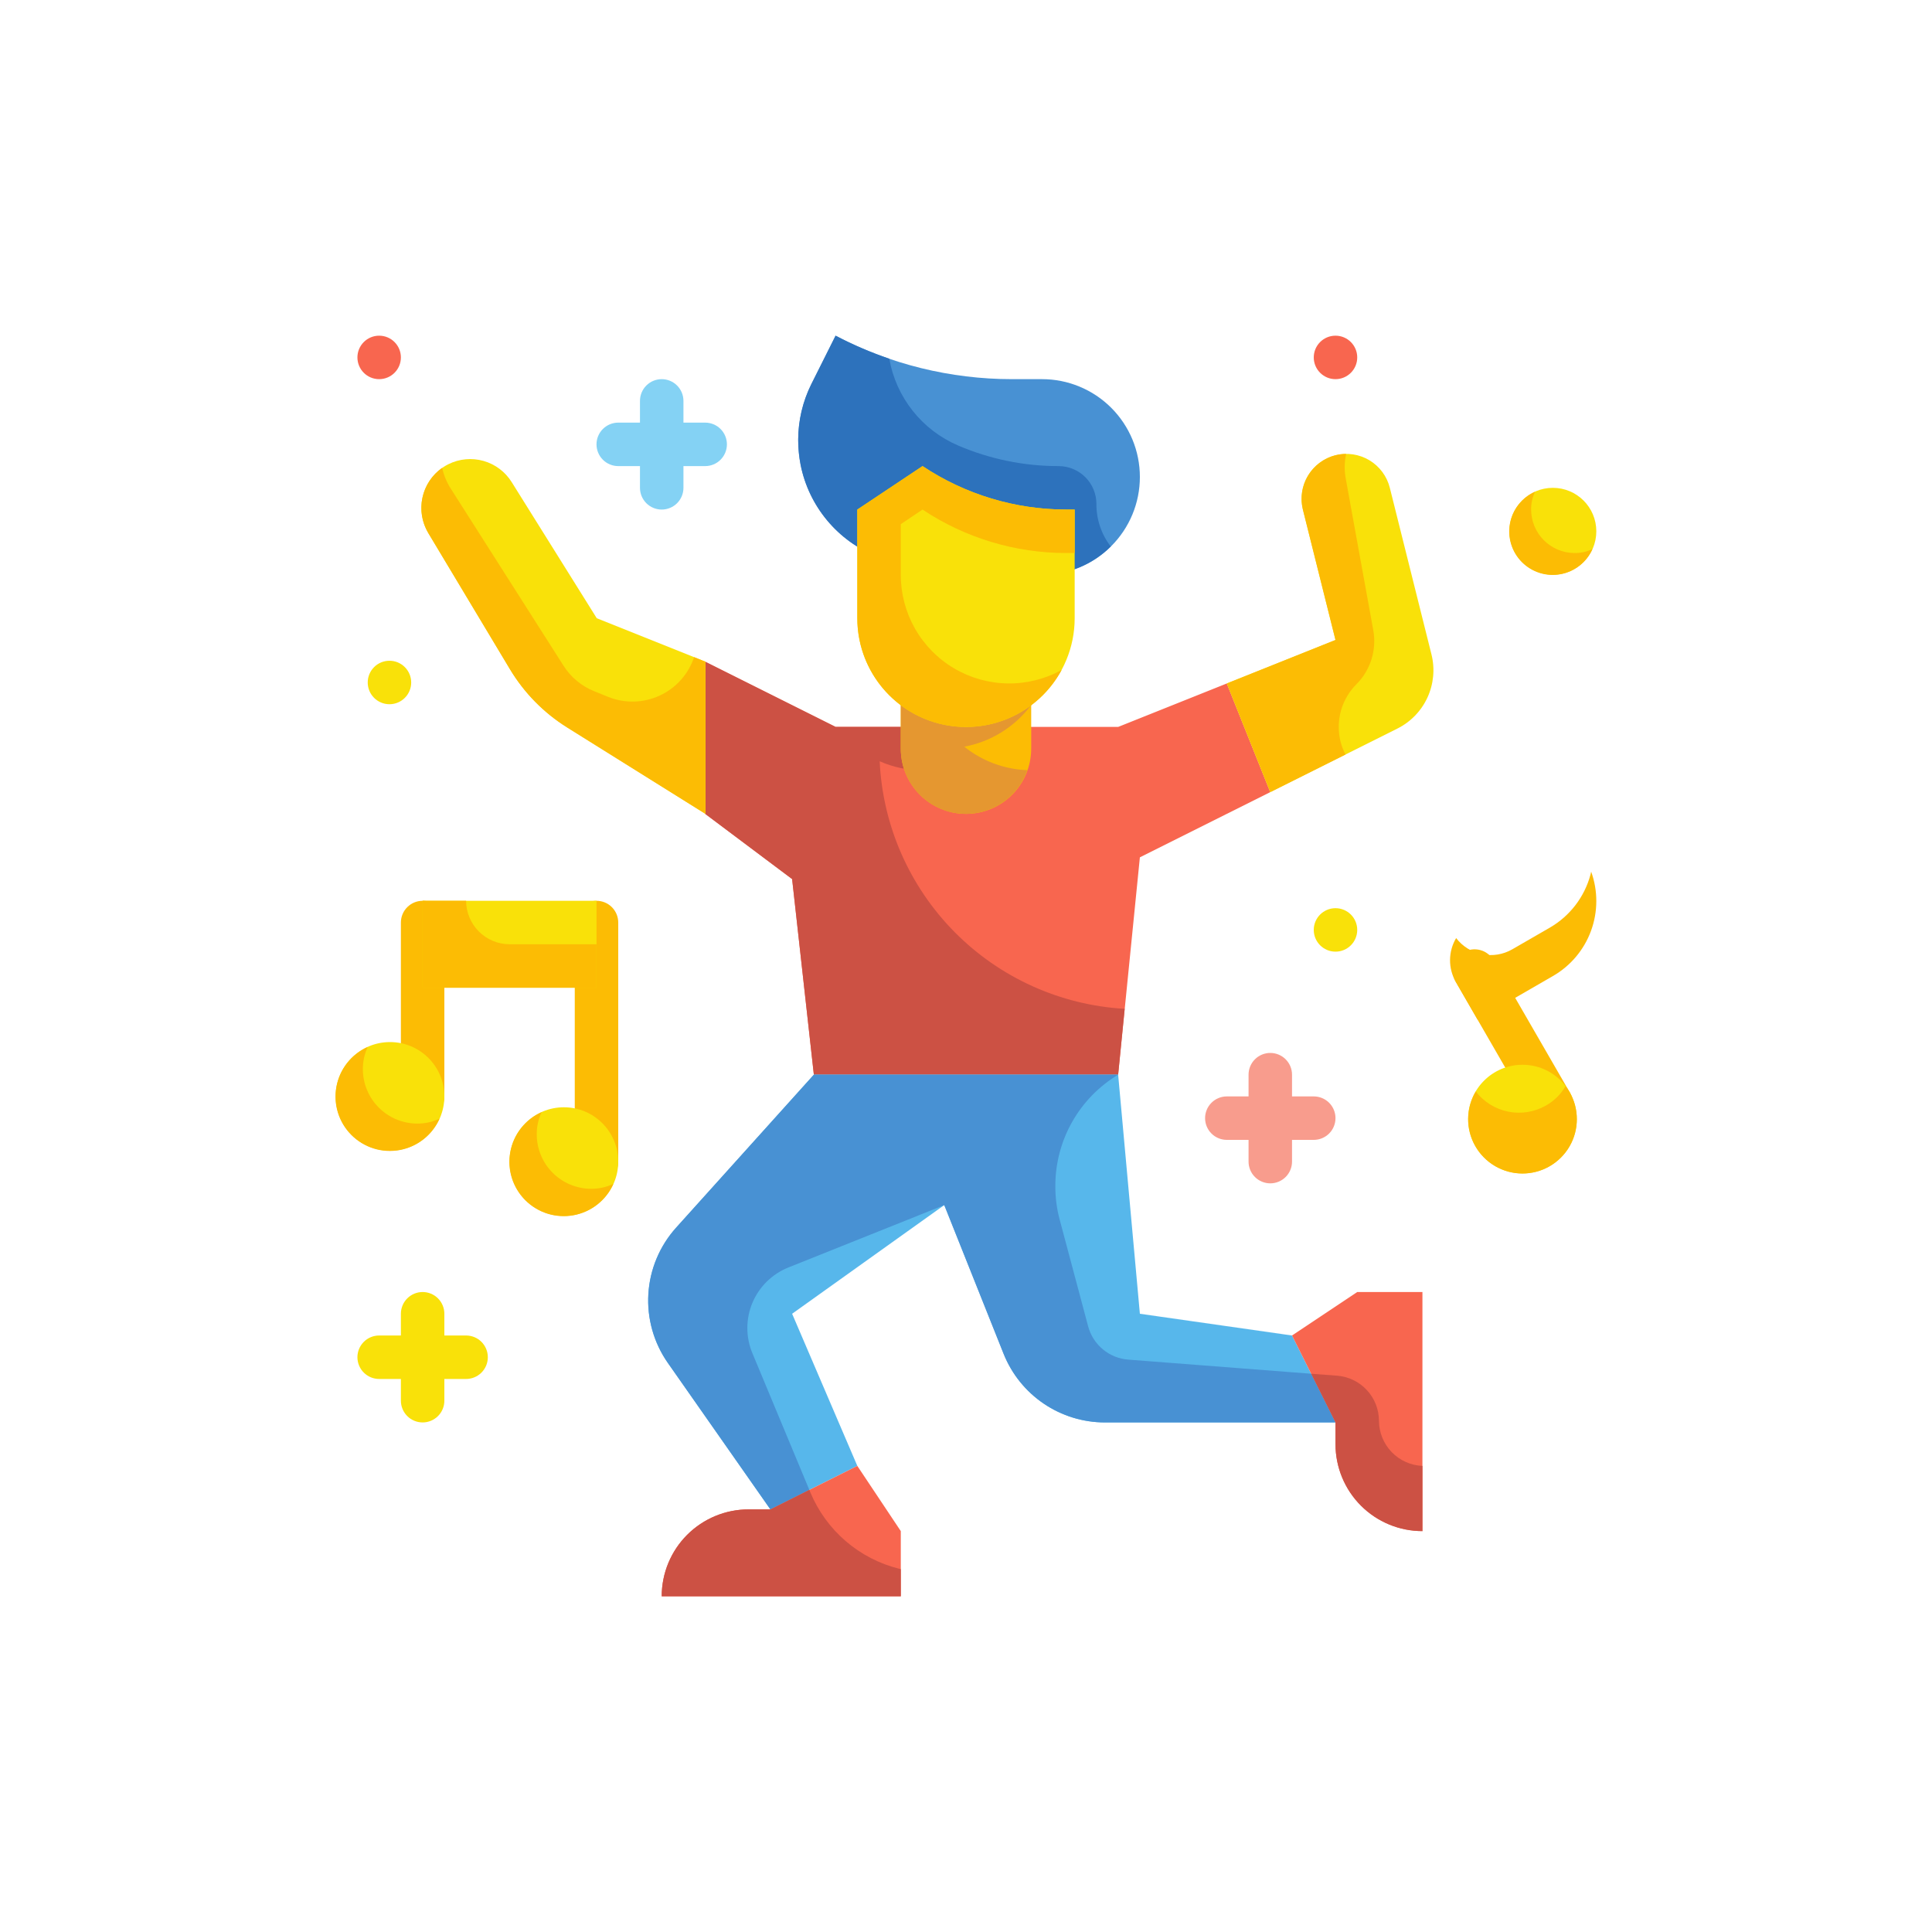 <svg xmlns="http://www.w3.org/2000/svg" width="200" height="200" viewBox="0 0 200 200" fill="none"><path d="M73 68.5V84.25L82 91L84.25 111.25H115.75L118 88.75L131.5 82L127 70.75L115.75 75.25H86.5L73 68.5Z" fill="#F8664F"></path><path d="M91.063 78.805C92.46 79.424 93.971 79.746 95.5 79.75C97.239 79.746 98.952 79.338 100.506 78.557C102.059 77.776 103.409 76.644 104.448 75.25H86.5L73 68.5V84.25L82 91L84.25 111.25H115.75L116.425 104.433C109.777 104.052 103.506 101.222 98.822 96.489C94.139 91.757 91.374 85.456 91.063 78.805V78.805Z" fill="#CC5144"></path><path d="M84.25 111.25L69.985 127.101C68.284 128.991 67.273 131.402 67.118 133.941C66.963 136.479 67.672 138.995 69.13 141.078L79.75 156.25L88.75 151.75L82 136L97.75 124.75L103.922 140.178C104.757 142.266 106.198 144.055 108.06 145.316C109.922 146.576 112.118 147.25 114.367 147.25H138.25L133.75 138.25L118 136L115.75 111.25H84.25Z" fill="#57B7EB"></path><path d="M93.25 158.5V165.25H68.5C68.5 162.863 69.448 160.574 71.136 158.886C72.824 157.198 75.113 156.25 77.5 156.25H79.75L88.75 151.75L93.25 158.5Z" fill="#F8664F"></path><path d="M140.5 133.75H147.25V158.5C144.863 158.5 142.574 157.552 140.886 155.864C139.198 154.176 138.25 151.887 138.25 149.5V147.25L133.75 138.25L140.5 133.75Z" fill="#F8664F"></path><path d="M127 70.75L131.5 82L144.658 75.421C146.031 74.734 147.129 73.599 147.771 72.204C148.412 70.808 148.559 69.236 148.186 67.746L143.875 50.5C143.727 49.909 143.465 49.353 143.102 48.863C142.74 48.374 142.284 47.961 141.762 47.647C141.239 47.334 140.66 47.126 140.058 47.037C139.455 46.947 138.841 46.977 138.25 47.125C137.659 47.273 137.103 47.535 136.613 47.898C136.124 48.261 135.711 48.716 135.397 49.238C135.084 49.761 134.876 50.34 134.787 50.942C134.697 51.545 134.727 52.159 134.875 52.75L138.25 66.25L127 70.75Z" fill="#F9E109"></path><path d="M73.027 68.5V84.25L58.697 75.293C56.286 73.785 54.265 71.728 52.802 69.29L44.34 55.184C43.981 54.587 43.75 53.921 43.661 53.23C43.572 52.539 43.626 51.837 43.821 51.167C44.016 50.498 44.346 49.876 44.793 49.341C45.239 48.806 45.791 48.368 46.414 48.056C47.54 47.494 48.836 47.371 50.047 47.713C51.258 48.054 52.299 48.834 52.966 49.901L61.777 64L73.027 68.5Z" fill="#F9E109"></path><path d="M93.25 68.5H106.75V77.5C106.75 79.29 106.039 81.007 104.773 82.273C103.507 83.539 101.79 84.25 100 84.25C98.21 84.25 96.493 83.539 95.227 82.273C93.961 81.007 93.25 79.29 93.25 77.5V68.5Z" fill="#FCBC04"></path><path d="M138.25 147.25H114.378C112.123 147.247 109.921 146.57 108.053 145.308C106.185 144.045 104.736 142.253 103.893 140.162L97.75 124.75L81.618 131.207C80.786 131.539 80.029 132.032 79.389 132.659C78.75 133.285 78.242 134.033 77.894 134.858C77.547 135.683 77.367 136.569 77.365 137.464C77.363 138.359 77.539 139.246 77.883 140.073L83.778 154.225L79.75 156.25L69.13 141.085C67.673 138.998 66.964 136.479 67.119 133.939C67.274 131.398 68.284 128.984 69.985 127.09L84.25 111.25H115.75C113.764 112.445 112.121 114.134 110.981 116.153C109.842 118.172 109.245 120.452 109.248 122.77C109.241 123.947 109.392 125.12 109.698 126.257L112.645 137.305C112.895 138.24 113.431 139.074 114.177 139.691C114.923 140.308 115.842 140.677 116.808 140.748L135.73 142.21L138.25 147.25Z" fill="#4891D3"></path><path d="M147.25 151.75V158.5C146.068 158.501 144.897 158.27 143.805 157.818C142.712 157.366 141.719 156.703 140.883 155.867C140.047 155.031 139.384 154.038 138.933 152.946C138.481 151.853 138.249 150.682 138.25 149.5V147.25L135.73 142.21L138.43 142.412C139.603 142.507 140.697 143.038 141.497 143.9C142.297 144.763 142.744 145.894 142.75 147.07C142.753 148.28 143.222 149.442 144.061 150.314C144.899 151.186 146.042 151.7 147.25 151.75V151.75Z" fill="#CC5144"></path><path d="M93.25 162.438V165.25H68.5C68.499 164.068 68.73 162.897 69.182 161.804C69.634 160.712 70.297 159.719 71.133 158.883C71.969 158.047 72.962 157.384 74.054 156.932C75.147 156.48 76.318 156.249 77.5 156.25H79.75L83.778 154.225L83.89 154.495C84.698 156.436 85.95 158.161 87.544 159.532C89.138 160.904 91.03 161.883 93.07 162.393L93.25 162.438Z" fill="#CC5144"></path><path d="M140.433 70.817C139.847 71.398 139.383 72.088 139.066 72.849C138.75 73.61 138.587 74.426 138.588 75.25C138.583 76.245 138.823 77.226 139.285 78.108L131.5 82L127 70.75L138.25 66.25L134.875 52.75C134.787 52.381 134.742 52.004 134.74 51.625C134.746 50.593 135.094 49.591 135.729 48.777C136.364 47.963 137.25 47.382 138.25 47.125C138.611 47.037 138.981 46.992 139.353 46.99C139.168 47.826 139.153 48.691 139.308 49.532L142.165 65.26C142.343 66.257 142.278 67.283 141.976 68.25C141.675 69.217 141.145 70.098 140.433 70.817Z" fill="#FCBC04"></path><path d="M73.023 68.5V84.25L58.69 75.295C56.281 73.783 54.262 71.725 52.795 69.287L44.335 55.18C43.681 54.08 43.465 52.774 43.732 51.523C43.999 50.271 44.729 49.167 45.775 48.43C45.938 49.189 46.235 49.913 46.653 50.567L58.33 68.905C59.088 70.106 60.206 71.035 61.525 71.56L62.965 72.145C63.817 72.486 64.729 72.649 65.646 72.625C66.563 72.6 67.465 72.389 68.297 72.004C69.13 71.618 69.874 71.066 70.486 70.383C71.097 69.699 71.562 68.897 71.853 68.027L73.023 68.5Z" fill="#FCBC04"></path><path d="M99.82 77.297C101.678 78.786 103.966 79.638 106.345 79.728C105.822 81.232 104.782 82.503 103.411 83.313C102.04 84.124 100.425 84.422 98.855 84.155C97.284 83.888 95.86 83.073 94.834 81.854C93.807 80.636 93.246 79.093 93.25 77.5V68.5H106.75V72.978C105.067 75.239 102.592 76.782 99.82 77.297V77.297Z" fill="#E59730"></path><path d="M107.875 59.5H95.5L90.775 57.608C88.773 56.807 87.002 55.519 85.623 53.861C84.244 52.203 83.3 50.227 82.878 48.113C82.314 45.284 82.71 42.348 84.003 39.77L86.5 34.75C92.132 37.706 98.398 39.25 104.759 39.25H107.875C109.205 39.25 110.522 39.512 111.75 40.021C112.978 40.529 114.095 41.275 115.035 42.215C115.975 43.156 116.721 44.272 117.23 45.5C117.738 46.729 118 48.045 118 49.375C118 50.705 117.738 52.021 117.23 53.25C116.721 54.478 115.975 55.594 115.035 56.535C114.095 57.475 112.978 58.221 111.75 58.729C110.522 59.238 109.205 59.5 107.875 59.5Z" fill="#4891D3"></path><path d="M114.985 56.575C114.051 57.507 112.942 58.245 111.722 58.747C110.502 59.249 109.195 59.505 107.875 59.5H95.5L90.775 57.61C88.772 56.812 86.999 55.525 85.62 53.866C84.24 52.208 83.298 50.231 82.878 48.115C82.718 47.269 82.635 46.411 82.63 45.55C82.628 43.544 83.09 41.565 83.98 39.767L86.5 34.75C88.288 35.688 90.146 36.485 92.058 37.135C92.405 39.104 93.237 40.955 94.478 42.522C95.719 44.09 97.331 45.323 99.168 46.112C102.459 47.526 106.004 48.254 109.585 48.25C110.624 48.251 111.619 48.663 112.353 49.397C113.087 50.131 113.5 51.127 113.5 52.165C113.489 53.76 114.012 55.312 114.985 56.575V56.575Z" fill="#2D72BC"></path><path d="M100 75.25C97.016 75.25 94.155 74.065 92.045 71.955C89.935 69.845 88.75 66.984 88.75 64V52.75L95.5 48.25C99.902 51.184 105.073 52.75 110.363 52.75H111.25V64C111.25 66.984 110.065 69.845 107.955 71.955C105.845 74.065 102.984 75.25 100 75.25Z" fill="#F9E109"></path><path d="M111.25 52.75V57.25H110.373C105.08 57.247 99.906 55.682 95.5 52.75L93.25 54.258V59.5C93.246 61.454 93.753 63.375 94.719 65.073C95.686 66.772 97.078 68.189 98.76 69.184C100.441 70.179 102.353 70.718 104.307 70.748C106.261 70.778 108.189 70.298 109.9 69.355C108.71 71.559 106.819 73.304 104.525 74.311C102.231 75.319 99.667 75.532 97.239 74.917C94.81 74.303 92.656 72.895 91.119 70.917C89.581 68.939 88.747 66.505 88.75 64V52.75L95.5 48.25C99.906 51.182 105.08 52.747 110.373 52.75H111.25Z" fill="#FCBC04"></path><path d="M160.75 59.5C163.235 59.5 165.25 57.485 165.25 55C165.25 52.515 163.235 50.5 160.75 50.5C158.265 50.5 156.25 52.515 156.25 55C156.25 57.485 158.265 59.5 160.75 59.5Z" fill="#F9E109"></path><path d="M164.845 56.845C164.549 57.512 164.094 58.097 163.521 58.55C162.947 59.002 162.273 59.308 161.555 59.441C160.837 59.575 160.097 59.531 159.4 59.315C158.702 59.098 158.068 58.715 157.551 58.199C157.035 57.683 156.652 57.048 156.436 56.351C156.219 55.653 156.176 54.914 156.309 54.196C156.442 53.478 156.748 52.803 157.201 52.23C157.653 51.656 158.238 51.202 158.905 50.905C158.634 51.482 158.495 52.112 158.5 52.75C158.504 53.942 158.979 55.085 159.822 55.928C160.665 56.771 161.808 57.246 163 57.25C163.638 57.255 164.268 57.117 164.845 56.845V56.845Z" fill="#FCBC04"></path><path d="M43.75 93.25C43.153 93.25 42.581 93.487 42.159 93.909C41.737 94.331 41.5 94.903 41.5 95.5V113.5C41.5 114.097 41.737 114.669 42.159 115.091C42.581 115.513 43.153 115.75 43.75 115.75C44.347 115.75 44.919 115.513 45.341 115.091C45.763 114.669 46 114.097 46 113.5V95.5C46 94.903 45.763 94.331 45.341 93.909C44.919 93.487 44.347 93.25 43.75 93.25Z" fill="#FCBC04"></path><path d="M61.75 93.25C61.153 93.25 60.581 93.487 60.159 93.909C59.737 94.331 59.5 94.903 59.5 95.5V120.25C59.5 120.847 59.737 121.419 60.159 121.841C60.581 122.263 61.153 122.5 61.75 122.5C62.347 122.5 62.919 122.263 63.341 121.841C63.763 121.419 64 120.847 64 120.25V95.5C64 94.903 63.763 94.331 63.341 93.909C62.919 93.487 62.347 93.25 61.75 93.25Z" fill="#FCBC04"></path><path d="M40.375 119.125C43.482 119.125 46 116.607 46 113.5C46 110.393 43.482 107.875 40.375 107.875C37.268 107.875 34.75 110.393 34.75 113.5C34.75 116.607 37.268 119.125 40.375 119.125Z" fill="#F9E109"></path><path d="M58.375 125.875C61.482 125.875 64 123.357 64 120.25C64 117.143 61.482 114.625 58.375 114.625C55.268 114.625 52.75 117.143 52.75 120.25C52.75 123.357 55.268 125.875 58.375 125.875Z" fill="#F9E109"></path><path d="M43.75 93.25H61.75V102.25H43.75V93.25Z" fill="#F9E109"></path><path d="M61.75 97.75V102.25H43.75V93.25H48.25C48.254 94.442 48.729 95.585 49.572 96.428C50.415 97.271 51.558 97.746 52.75 97.75H61.75Z" fill="#FCBC04"></path><path d="M45.494 115.806C45.123 116.64 44.555 117.372 43.838 117.937C43.122 118.503 42.278 118.885 41.381 119.052C40.483 119.218 39.559 119.164 38.687 118.894C37.815 118.623 37.022 118.144 36.377 117.499C35.731 116.853 35.252 116.06 34.982 115.189C34.711 114.317 34.657 113.392 34.824 112.495C34.99 111.597 35.373 110.754 35.938 110.037C36.504 109.32 37.235 108.752 38.069 108.381C37.729 109.102 37.556 109.891 37.563 110.688C37.567 112.178 38.161 113.606 39.215 114.66C40.269 115.714 41.697 116.308 43.188 116.313C43.985 116.319 44.773 116.146 45.494 115.806Z" fill="#FCBC04"></path><path d="M63.494 122.556C63.123 123.39 62.555 124.122 61.838 124.687C61.122 125.253 60.278 125.635 59.381 125.802C58.483 125.968 57.559 125.914 56.687 125.644C55.815 125.373 55.022 124.894 54.377 124.249C53.731 123.603 53.252 122.81 52.982 121.939C52.711 121.067 52.657 120.142 52.824 119.245C52.99 118.347 53.373 117.504 53.938 116.787C54.504 116.07 55.235 115.502 56.069 115.131C55.729 115.852 55.556 116.641 55.563 117.438C55.567 118.928 56.161 120.356 57.215 121.41C58.269 122.464 59.697 123.058 61.188 123.063C61.985 123.069 62.773 122.896 63.494 122.556V122.556Z" fill="#FCBC04"></path><path d="M151.525 98.573C151.009 98.872 150.631 99.363 150.477 99.94C150.323 100.516 150.403 101.13 150.702 101.647L158.577 115.286C158.723 115.544 158.92 115.771 159.154 115.953C159.389 116.134 159.657 116.268 159.943 116.346C160.23 116.423 160.529 116.444 160.823 116.406C161.117 116.367 161.401 116.271 161.658 116.123C161.915 115.975 162.14 115.777 162.32 115.541C162.5 115.305 162.632 115.036 162.708 114.749C162.784 114.463 162.802 114.164 162.762 113.87C162.722 113.576 162.624 113.292 162.474 113.036L154.599 99.397C154.3 98.88 153.809 98.503 153.233 98.349C152.656 98.194 152.042 98.275 151.525 98.573V98.573Z" fill="#FCBC04"></path><path d="M157.604 121.474C160.711 121.474 163.229 118.956 163.229 115.849C163.229 112.743 160.711 110.224 157.604 110.224C154.498 110.224 151.979 112.743 151.979 115.849C151.979 118.956 154.498 121.474 157.604 121.474Z" fill="#F9E109"></path><path d="M162.476 113.036C162.973 113.893 163.235 114.866 163.235 115.857C163.235 116.848 162.974 117.821 162.477 118.678C161.981 119.535 161.266 120.246 160.407 120.739C159.547 121.231 158.573 121.488 157.582 121.483C156.592 121.478 155.62 121.212 154.765 120.711C153.911 120.21 153.204 119.492 152.715 118.63C152.227 117.768 151.975 116.793 151.985 115.802C151.995 114.812 152.266 113.841 152.772 112.989C153.603 114.069 154.798 114.811 156.134 115.078C157.471 115.345 158.858 115.119 160.041 114.443C160.885 113.967 161.585 113.272 162.066 112.431C162.215 112.624 162.352 112.827 162.476 113.036Z" fill="#FCBC04"></path><path d="M164.717 90.233C165.432 92.213 165.427 94.383 164.701 96.36C163.976 98.337 162.577 99.996 160.75 101.044L152.956 105.544L150.706 101.647C150.309 100.956 150.102 100.171 150.108 99.374C150.114 98.576 150.331 97.794 150.738 97.109C151.401 97.974 152.357 98.569 153.426 98.783C154.496 98.997 155.606 98.816 156.552 98.272L160.449 96.022C162.515 94.823 164.023 92.856 164.645 90.55C164.676 90.446 164.7 90.34 164.717 90.233V90.233Z" fill="#FCBC04"></path><path d="M48.25 138.25H46V136C46 135.403 45.763 134.831 45.341 134.409C44.919 133.987 44.347 133.75 43.75 133.75C43.153 133.75 42.581 133.987 42.159 134.409C41.737 134.831 41.5 135.403 41.5 136V138.25H39.25C38.653 138.25 38.081 138.487 37.659 138.909C37.237 139.331 37 139.903 37 140.5C37 141.097 37.237 141.669 37.659 142.091C38.081 142.513 38.653 142.75 39.25 142.75H41.5V145C41.5 145.597 41.737 146.169 42.159 146.591C42.581 147.013 43.153 147.25 43.75 147.25C44.347 147.25 44.919 147.013 45.341 146.591C45.763 146.169 46 145.597 46 145V142.75H48.25C48.847 142.75 49.419 142.513 49.841 142.091C50.263 141.669 50.5 141.097 50.5 140.5C50.5 139.903 50.263 139.331 49.841 138.909C49.419 138.487 48.847 138.25 48.25 138.25Z" fill="#F9E109"></path><path d="M73 43.75H70.75V41.5C70.75 40.903 70.513 40.331 70.091 39.909C69.669 39.487 69.097 39.25 68.5 39.25C67.903 39.25 67.331 39.487 66.909 39.909C66.487 40.331 66.25 40.903 66.25 41.5V43.75H64C63.403 43.75 62.831 43.987 62.409 44.409C61.987 44.831 61.75 45.403 61.75 46C61.75 46.597 61.987 47.169 62.409 47.591C62.831 48.013 63.403 48.25 64 48.25H66.25V50.5C66.25 51.097 66.487 51.669 66.909 52.091C67.331 52.513 67.903 52.75 68.5 52.75C69.097 52.75 69.669 52.513 70.091 52.091C70.513 51.669 70.75 51.097 70.75 50.5V48.25H73C73.597 48.25 74.169 48.013 74.591 47.591C75.013 47.169 75.25 46.597 75.25 46C75.25 45.403 75.013 44.831 74.591 44.409C74.169 43.987 73.597 43.75 73 43.75Z" fill="#84D2F4"></path><path d="M136 113.5H133.75V111.25C133.75 110.653 133.513 110.081 133.091 109.659C132.669 109.237 132.097 109 131.5 109C130.903 109 130.331 109.237 129.909 109.659C129.487 110.081 129.25 110.653 129.25 111.25V113.5H127C126.403 113.5 125.831 113.737 125.409 114.159C124.987 114.581 124.75 115.153 124.75 115.75C124.75 116.347 124.987 116.919 125.409 117.341C125.831 117.763 126.403 118 127 118H129.25V120.25C129.25 120.847 129.487 121.419 129.909 121.841C130.331 122.263 130.903 122.5 131.5 122.5C132.097 122.5 132.669 122.263 133.091 121.841C133.513 121.419 133.75 120.847 133.75 120.25V118H136C136.597 118 137.169 117.763 137.591 117.341C138.013 116.919 138.25 116.347 138.25 115.75C138.25 115.153 138.013 114.581 137.591 114.159C137.169 113.737 136.597 113.5 136 113.5Z" fill="#F89C8D"></path><path d="M40.317 72.901C41.559 72.901 42.567 71.894 42.567 70.651C42.567 69.408 41.559 68.401 40.317 68.401C39.074 68.401 38.067 69.408 38.067 70.651C38.067 71.894 39.074 72.901 40.317 72.901Z" fill="#F9E109"></path><path d="M39.25 39.25C40.493 39.25 41.5 38.243 41.5 37C41.5 35.757 40.493 34.75 39.25 34.75C38.007 34.75 37 35.757 37 37C37 38.243 38.007 39.25 39.25 39.25Z" fill="#F8664F"></path><path d="M138.25 98.515C139.493 98.515 140.5 97.507 140.5 96.265C140.5 95.022 139.493 94.015 138.25 94.015C137.007 94.015 136 95.022 136 96.265C136 97.507 137.007 98.515 138.25 98.515Z" fill="#F9E109"></path><path d="M138.25 39.25C139.493 39.25 140.5 38.243 140.5 37C140.5 35.757 139.493 34.75 138.25 34.75C137.007 34.75 136 35.757 136 37C136 38.243 137.007 39.25 138.25 39.25Z" fill="#F8664F"></path></svg>